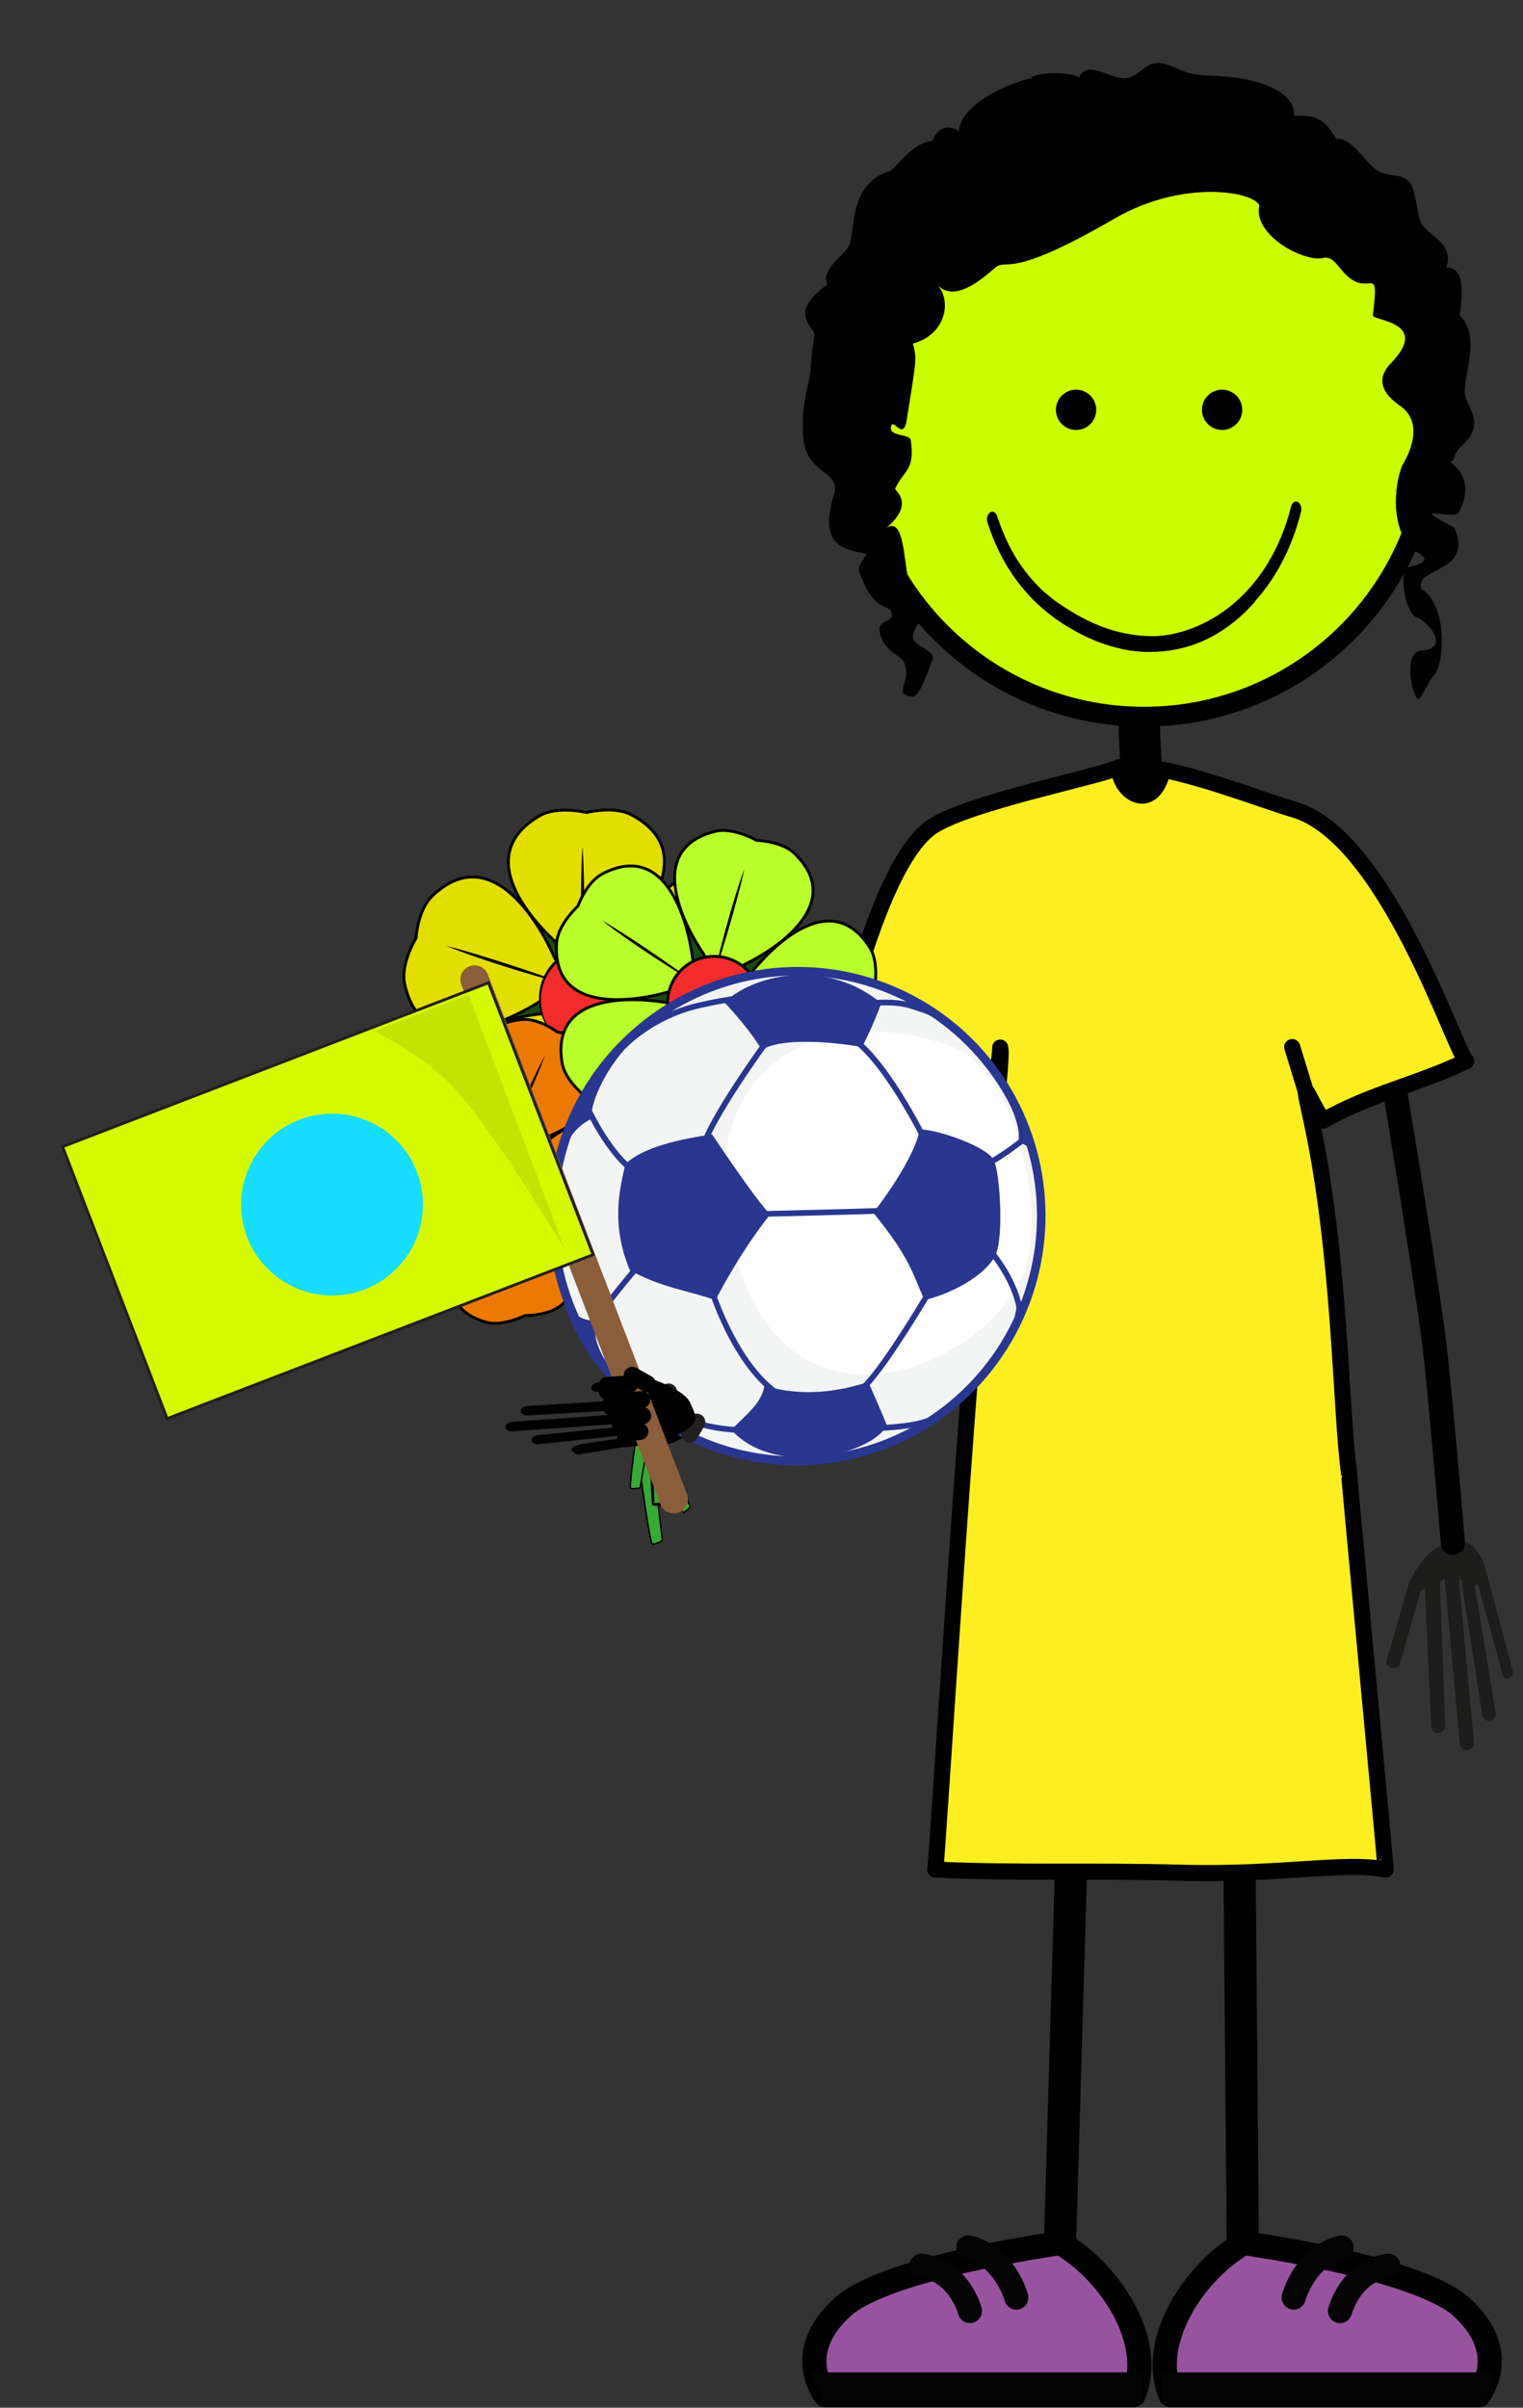<?xml version="1.0" encoding="utf-8"?>
<!-- Generator: Adobe Illustrator 16.0.0, SVG Export Plug-In . SVG Version: 6.00 Build 0)  -->
<!DOCTYPE svg PUBLIC "-//W3C//DTD SVG 1.1//EN" "http://www.w3.org/Graphics/SVG/1.1/DTD/svg11.dtd">
<svg version="1.1" id="Layer_1" xmlns="http://www.w3.org/2000/svg" xmlns:xlink="http://www.w3.org/1999/xlink" x="0px" y="0px"
	 width="268.046px" height="423.68px" viewBox="0 0 268.046 423.68" enable-background="new 0 0 268.046 423.68"
	 xml:space="preserve">
<rect x="0" y="0" width="268.046" height="423.68" fill="#333333" stroke="none"/>
<g id="body">

		<line fill="none" stroke="#000100" stroke-width="5.669" stroke-linecap="round" stroke-linejoin="round" x1="188.522" y1="328.048" x2="186.482" y2="397.226"/>

		<line fill="none" stroke="#000100" stroke-width="5.669" stroke-linecap="round" stroke-linejoin="round" x1="218.156" y1="328.033" x2="218.75" y2="397.24"/>
	<path fill="#1D1E1C" d="M261.018,274.684c-0.126-0.306-0.403-0.815-0.724-1.207c-2.265-3.399-4.202-2.21-6.567-1.479
		c-3.027,0.936-5.552,6.082-5.685,6.331l-3.877,13.388c-0.332,0.606-0.112,1.366,0.496,1.698c0.604,0.333,1.368,0.11,1.699-0.493
		l3.67-13.008l0.733-0.316l1.11,24.079c-0.016,0.692,0.529,1.268,1.219,1.282c0.413,0.011,0.78-0.179,1.018-0.482
		c0.159-0.202,0.258-0.457,0.266-0.737l-0.932-24.943c0.005-0.157-0.032-0.312-0.082-0.456c0.312-0.176,0.609-0.33,0.877-0.453
		l2.696,28.935c0.067,0.687,0.679,1.189,1.365,1.126c0.357-0.034,0.665-0.213,0.868-0.476c0.189-0.241,0.293-0.557,0.262-0.89
		l-2.684-28.771c1.041,0.623,0.31-0.157,0.476,0.401l3.638,23.524c0.143,0.677,0.719,1.225,1.394,1.083
		c0.301-0.062,0.556-0.229,0.729-0.454c0.221-0.28,0.319-0.65,0.243-1.026l-3.681-22.335l0.56-0.219l4.401,16.03
		c0.242,0.59,0.457,0.733,1.047,0.492c0.192-0.081,0.351-0.205,0.471-0.355c0.246-0.315,0.321-0.752,0.159-1.148l-4.992-18.719
		c-0.025-0.052-0.042-0.102-0.066-0.154L261.018,274.684z"/>
	<g>
		<path fill="#000100" stroke="#000100" stroke-width="3" d="M198.803,138.983c0-2.007-0.11-4.053-0.216-6.03
			c-0.104-2.005-0.216-4.076-0.216-6.136l0,0c0-0.772,0.962-1.398,2.143-1.398c1.186,0,2.143,0.626,2.143,1.398l0,0
			c0,2.012,0.109,4.06,0.216,6.037c0.107,2.004,0.215,4.074,0.215,6.129l0,0c0,0.774-0.957,1.401-2.143,1.401
			C199.76,140.385,198.803,139.759,198.803,138.983L198.803,138.983z"/>
	</g>
	<path id="colour" fill="#CBFF00" stroke="#000100" stroke-width="3.5" stroke-miterlimit="10" d="M150.728,75.512
		c0,27.951,22.658,50.609,50.61,50.609c27.947,0,50.607-22.658,50.607-50.609c0-27.95-22.661-50.61-50.607-50.61
		C173.387,24.901,150.728,47.562,150.728,75.512z"/>
	<path fill="#8D3088" stroke="#000100" stroke-width="3" stroke-linecap="round" stroke-linejoin="round" d="M205.818,296.691"/>
	<path fill="#8D3088" stroke="#000100" stroke-width="3" stroke-linecap="round" stroke-linejoin="round" d="M205.957,324.602"/>
	<path fill="none" stroke="#000100" stroke-width="4.252" stroke-linecap="round" stroke-linejoin="round" d="M245.625,192.599
		c0,0,5.388,32.467,6.744,43.353c1.103,8.854,3.329,35.542,3.329,35.542"/>
	<path fill="none" stroke="#000100" stroke-width="4" stroke-linecap="round" stroke-linejoin="round" d="M161.059,190.506
		c0,0-3.193,41.398-7.587,54.577c-1.415,4.24-31.949,4.528-31.949,4.528"/>
	<path fill="#FCEE21" stroke="#000100" stroke-width="2.835" stroke-linecap="round" stroke-linejoin="round" d="M197.081,134.971
		c-3.537,1.701-26.628,6.203-33.031,10.497c-10.444,7.005-17.464,44.369-19.079,46.354c5.307,1.818,22.901,3.1,27.776,5.478
		c3.29-7.865,3.29-12.961,3.29-12.961c0.352,1.164-0.649,10.048-1.111,13.224c-3.762,25.864-10.009,131.438-10.328,131.421
		c14.261,0.678,28.51,0.135,42.854,0.548c17.824,0.514,29.587-2.028,36.409-0.539c0.102-0.075-6.485-69.416-6.391-69.489
		c-1.598-11.182-1.496-38.947-6.815-63.047c-1.794-8.13-0.519-3.309,2.227,0.738c8.216-4.712,16.391-6.288,25.186-10.466
		c-1.949-1.572-14.052-39.543-30.318-44.27c-4.578-1.333-14.972-5.37-23.079-7.027C202.746,143.842,196.482,138.787,197.081,134.971
		z"/>

		<line fill="none" stroke="#000100" stroke-width="2.835" stroke-linecap="round" stroke-linejoin="round" x1="229.83" y1="192.104" x2="227.43" y2="184.251"/>
	<path fill="#000100" d="M149.39,43.324c-0.902,1.652-5.054,4.205-3.763,6.71c-7.333,5.4-2.09,7.381-2.276,9.037
		c-0.439,2.393-0.654,4.521-0.68,6.142s-1.801,5.751-1.289,11.831c0.551,6.536,6.766,5.768,5.403,10.031
		c-3.088,9.646,2.7,9.646,5.787,10.418c-1.708,2.64-1.832,2.222-0.387,5.401c1.93,4.244,4.291,3.772,4.632,4.63
		c1.026,2.591-3.474,0.772-1.543,5.017c1.121,2.466,3.364,2.846,3.844,4.022c1.49,3.657-2.303,5.624,1.556,6.011
		c1.21,0.12,2.907-5.229,3.472-6.56c0.625-1.468-3.423-2.373-3.471-3.858c-0.061-1.876,2.128-3.057,0.771-3.474
		c1.534-0.735-0.836-3.629-1.543-6.56c-0.885-3.666-0.771-11.189-3.858-9.26c5.401-4.631,0.88-6.812,1.544-6.945
		c1.55-3.312,3.471-3.086,2.7-8.489c-0.157-1.103-3.856-0.566-3.474-2.314c0.386-1.748,1.931,2.314,2.701-0.772
		c1.696-10.919,1.936-11,1.158-13.891c5.787-1.543,6.936-7.499,4.242-10.417c3.085,3.573,8.365-1.34,10.418-3.087
		c2.075-1.354,2.457,2.184,20.837-8.489c11.96-6.944,24.481-4.776,25.466-2.314c-1.158,5.401,8.104,10.032,11.19,9.261
		c1.483-0.372,2.251,0.893,3.473,2.313c4.629,5.403,6.558-2.313,5.315,7.773c-0.12,0.977,10.326,1.067,3.172,8.433
		c-3.938,4.054,1.097,7.078,1.797,7.605c4.764,3.585,0.238,10.234,0.133,10.53c-1.93,5.402-1.159,11.962,1.929,14.663
		c0.718,0.625,4.631,1.931-0.771,3.087c-1.858,0.398-0.542,8.354,1.543,8.875c1.543,0.387,6.174,5.401,0.772,5.787
		c-3.65,0.262-1.366,9.226-0.386,8.489c0.327-0.245,1.22-2.192,2.314-3.859c2.255-1.807,2.702-12.732-1.929-15.433
		c-1.545-3.859,9.259-2.703,5.787-10.805c-8.876-4.631-0.042-1.179,0.771-2.7c3.086-5.789-0.964-8.384-1.543-8.875
		c1.156-0.385,0.428-1.334,1.93-2.7c4.243-3.859,1.572-5.983,0.771-8.875c-0.798-2.895,3.089-10.417-1.029-14.222
		c0.247-1.723,1.478-8.616-2.305-8.396c1.32-4.157-2.51-5.153-4.303-7.58c-0.831-1.205-1.046-5.854-2.01-7.229
		c-1.74-2.192-4.33-0.816-6.405-2.699c-2.075-1.881-4.337-5.456-6.653-5.148c-2.022-3.157-2.939-4.229-7.418-4.096
		c0.103-5-8.159-6.862-14.559-7.025c-1.352-0.033-1.853-0.039-3.163-0.322c-1.681-0.115-4.484-1.959-6.174-1.931
		c-2.533,0.044-3.256,2.368-5.788,2.7c-2.57,0.259-6.753-3.436-8.179-0.12c-1.472-1.149-7.925-0.939-8.412,0.12
		c-1.817,0.188-12.84,4.018-12.757,9.728c0.74-0.493-3.314-2.646-4.615,1.292c-3.425,0.185-6.517,4.794-7.445,5.292
		C149.099,32.285,150.63,41.182,149.39,43.324z"/>
	<path fill="#9853A0" stroke="#000100" stroke-width="4.252" stroke-linecap="round" stroke-linejoin="round" d="
		M199.518,421.448c3.847-9.165-3.832-21.438-12.878-26.747c0,0-30.458,4.177-38.289,11.211c-5.74,5.151-6.231,10.853-3.125,15.536
		H199.518L199.518,421.448z"/>
	<polygon fill="#040404" points="200.92,422.247 145.009,422.247 142.614,417.455 200.92,417.455 	"/>
	<path fill="#9853A0" stroke="#000100" stroke-width="4.252" stroke-linecap="round" stroke-linejoin="round" d="
		M206.005,421.448c-3.845-9.165,3.831-21.438,12.875-26.747c0,0,30.461,4.177,38.29,11.211c5.738,5.151,6.232,10.853,3.127,15.536
		H206.005L206.005,421.448z"/>
	<polygon fill="#040404" points="204.602,422.247 261.624,422.247 262.911,417.455 204.602,417.455 	"/>

		<path fill="none" stroke="#040404" stroke-width="4.252" stroke-linecap="round" stroke-linejoin="round" stroke-miterlimit="10" d="
		M170.428,395.47c6.538,1.58,8.438,8.825,8.438,8.825"/>

		<path fill="none" stroke="#040404" stroke-width="4.252" stroke-linecap="round" stroke-linejoin="round" stroke-miterlimit="10" d="
		M162.193,398.688c6.668,0.891,8.516,7.979,8.516,7.979"/>

		<path fill="none" stroke="#040404" stroke-width="4.252" stroke-linecap="round" stroke-linejoin="round" stroke-miterlimit="10" d="
		M236.119,395.47c-6.54,1.58-8.438,8.825-8.438,8.825"/>

		<path fill="none" stroke="#040404" stroke-width="4.252" stroke-linecap="round" stroke-linejoin="round" stroke-miterlimit="10" d="
		M244.351,398.688c-6.667,0.891-8.515,7.979-8.515,7.979"/>
	<circle fill="#000100" stroke="#000100" stroke-width="3" cx="215.089" cy="72.115" r="2.046"/>
	<circle fill="#000100" stroke="#000100" stroke-width="3" cx="189.387" cy="72.115" r="2.047"/>
</g>
<path id="smile_normal" d="M202.416,114.702c-8.137,0-15.169-4.121-20.548-9.182c-0.518-0.482-0.361-1.34,0.174-1.801
	c0.765-0.658,2.766,1.378,3.346,1.784c5.103,3.64,10.54,6.462,17.724,6.438c6.009-0.016,12.459-3.695,16.055-7.154
	c0.512-0.486,1.182-0.806,1.749-0.383c0.567,0.417,0.182,1.235-0.294,1.764c-4.061,4.54-9.876,8.323-17.424,8.523
	C202.935,114.698,202.676,114.702,202.416,114.702z"/>
<path id="smile_happy" fill="#000100" d="M196.584,113.957c-17.246-4.796-21.628-18.553-22.779-21.975l0,0
	c-0.23-0.66-0.047-1.471,0.417-1.797l0,0c0.466-0.33,1.03-0.06,1.261,0.604l0,0c1.193,3.309,4.823,15.749,21.459,20.534l0,0
	c1.634,0.461,3.36,0.697,5.13,0.697l0,0c10.095,0,21.343-7.621,25.147-22.873l0,0c0.175-0.697,0.711-1.06,1.198-0.81l0,0
	c0.482,0.249,0.742,1.015,0.566,1.715l0,0c-4.196,16.625-16.226,24.645-26.914,24.645l0,0
	C200.193,114.702,198.344,114.455,196.584,113.957L196.584,113.957z"/>
<path id="nothing" fill="#000100" d="M121.579,252.61c0.309-0.091,0.821-0.291,1.226-0.52c3.462-1.616,2.338-2.879,1.682-4.433
	c-0.839-1.993-5.891-3.52-6.134-3.604l-12.41-0.683c-0.594-0.204-1.36-0.032-1.71,0.383c-0.351,0.415-0.152,0.917,0.439,1.119
	l12.034,0.554l0.289,0.484l-24.042,1.496c-0.689,0.014-1.28,0.395-1.317,0.854c-0.022,0.275,0.154,0.517,0.449,0.663
	c0.192,0.102,0.448,0.157,0.725,0.15l24.902-1.406c0.151-0.003,0.312-0.03,0.451-0.07c0.166,0.204,0.315,0.396,0.425,0.572
	l-28.475,2.031c-0.685,0.063-1.212,0.487-1.17,0.948c0.021,0.236,0.193,0.436,0.448,0.563c0.236,0.117,0.276,0.216,0.881,0.148
	l28.312-2.014c-0.651,0.714,0.15,0.202-0.416,0.326l-23.518,2.375c-0.683,0.117-1.247,0.518-1.127,0.966
	c0.051,0.2,0.211,0.363,0.431,0.476c0.272,0.139,0.639,0.19,1.016,0.128l22.347-2.362l-2.256,0.494l-12.903,1.881
	c-0.596,0.183-2.238,0.678-1.243,1.354c0.117,0.085,0.193,0.228,0.342,0.305c0.306,0.15,0.739,0.188,1.14,0.068l18.781-3.125
	c0.05-0.019,0.104-0.032,0.152-0.052L121.579,252.61z"/>
<g id="flowers">
	<path fill="#000100" d="M121.469,247.86c-1.048-2.497-7.373-4.406-7.677-4.509l-3.508-0.192l0.694,1.883l0.757,0.035l0.362,0.601
		l-0.865,0.054l0.817,2.213l0.944-0.055c0.196-0.004,0.39-0.039,0.571-0.088c0.207,0.256,0.389,0.496,0.532,0.715l-1.79,0.127
		l0.754,2.041l1.028-0.071c-0.187,0.202-0.271,0.317-0.311,0.391c-0.038-0.006-0.099-0.004-0.211,0.021l-0.369,0.037l1.337,3.621
		l2.779-0.463c0.065-0.023,0.128-0.039,0.195-0.061l0.309-0.098c0.387-0.115,1.035-0.369,1.536-0.652
		C123.693,251.381,122.286,249.808,121.469,247.86z"/>
	<g>
		<g>

				<path fill="#39A935" stroke="#000000" stroke-width="0.25" stroke-linecap="round" stroke-linejoin="round" stroke-miterlimit="10" d="
				M114.667,271.485c-2.421-10.271-6.798-58.927-10.076-67.746c-1.938-5.189-2.724-10.17-2.355-14.802
				c0.467-5.819,2.78-11.103,6.873-15.706l1.413,0.409c-8.952,10.065-7.284,21.706-4.312,29.699
				c3.237,8.702,10.474,67.774,10.36,67.807C116.213,271.235,114.814,272.115,114.667,271.485z"/>
			<circle fill="#1B4A11" stroke="#000000" stroke-width="0.5" stroke-miterlimit="10" cx="103.771" cy="173.8" r="16.626"/>

				<path fill="#E2DE00" stroke="#000000" stroke-width="0.5" stroke-linecap="round" stroke-linejoin="round" stroke-miterlimit="10" d="
				M111.168,143.405c-2.796-1.496-6.887-0.675-7.931-0.429c0,0-5.127-1.253-8.288,0.591c-13.83,8.073,2.729,22.215,4.248,23.424
				c2.205,1.748,3.442,6.582,3.442,6.582l1.879-0.037c0,0,1.101-4.744,3.239-6.569C109.238,165.701,125.275,150.978,111.168,143.405
				z"/>

				<path fill="#E2DE00" stroke="#000000" stroke-width="0.5" stroke-linecap="round" stroke-linejoin="round" stroke-miterlimit="10" d="
				M76.076,157.671c-2.287,2.193-2.771,6.336-2.854,7.406c0,0-2.779,4.494-2,8.065c3.398,15.644,21.966,4.267,23.591,3.193
				c2.341-1.554,7.32-1.236,7.32-1.236l0.548-1.803c0,0-4.177-2.51-5.248-5.107C96.686,166.396,87.634,146.593,76.076,157.671z"/>

				<path fill="#E2DE00" stroke="#000000" stroke-width="0.5" stroke-linecap="round" stroke-linejoin="round" stroke-miterlimit="10" d="
				M78.798,195.448c1.381,2.854,5.171,4.591,6.161,5.006c0,0,3.416,4.031,7.056,4.396c15.932,1.595,10.852-19.578,10.326-21.446
				c-0.756-2.712,1.085-7.349,1.085-7.349l-1.54-1.079c0,0-3.679,3.195-6.484,3.417C93.466,178.543,71.838,181.034,78.798,195.448z"
				/>

				<path fill="#E2DE00" stroke="#000000" stroke-width="0.5" stroke-linecap="round" stroke-linejoin="round" stroke-miterlimit="10" d="
				M115.57,204.534c3.141-0.431,5.966-3.502,6.66-4.314c0,0,4.892-1.998,6.363-5.349c6.442-14.655-15.263-16.368-17.205-16.449
				c-2.812-0.122-6.652-3.302-6.652-3.302l-1.5,1.131c0,0,1.898,4.486,1.246,7.221C104.02,185.362,99.71,206.701,115.57,204.534z"/>

				<path fill="#E2DE00" stroke="#000000" stroke-width="0.5" stroke-linecap="round" stroke-linejoin="round" stroke-miterlimit="10" d="
				M135.576,172.371c0.56-3.122-1.487-6.756-2.045-7.672c0,0-0.394-5.268-3.121-7.703c-11.952-10.652-20.287,9.463-20.963,11.284
				c-0.985,2.634-5.195,5.301-5.195,5.301l0.614,1.783c0,0,4.852-0.427,7.251,1.043C113.77,177.426,132.737,188.124,135.576,172.371
				z"/>
			<path d="M102.619,171.573c-0.767-15.438-0.085-22.56-0.085-22.56S103.135,157.216,102.619,171.573z"/>
			<path d="M100.017,173.331c-14.919-4.043-21.485-6.896-21.485-6.896S86.518,168.401,100.017,173.331z"/>
			<path d="M100.885,176.343c-8.456,12.941-13.197,18.302-13.197,18.302S92.02,187.658,100.885,176.343z"/>
			<path d="M104.012,176.455c9.7,12.04,13.336,18.204,13.336,18.204S112.036,188.375,104.012,176.455z"/>
			<path d="M105.09,173.507c14.444-5.5,21.429-7.049,21.429-7.049S118.905,169.563,105.09,173.507z"/>
			<g>
				<circle fill="#F22C2C" cx="104.121" cy="175.853" r="9.104"/>
				<path d="M113.122,174.33c0,0,0.027,0.222,0.081,0.638c0.036,0.207,0.045,0.466,0.049,0.771c0.021,0.307,0.002,0.655-0.035,1.048
					c-0.086,0.775-0.225,1.736-0.658,2.755c-0.422,1.014-1.068,2.114-2.054,3.07c-0.984,0.948-2.282,1.762-3.8,2.188
					c-0.385,0.098-0.764,0.186-1.174,0.249c-0.396,0.036-0.783,0.097-1.205,0.079c-0.834,0.022-1.663-0.115-2.486-0.326
					c-0.824-0.219-1.609-0.59-2.367-1.016c-0.75-0.447-1.425-1.021-2.047-1.65c-0.613-0.643-1.128-1.384-1.551-2.179
					c-0.408-0.81-0.683-1.667-0.865-2.569c-0.142-0.871-0.192-1.807-0.096-2.706c0.115-0.898,0.338-1.785,0.689-2.616
					c0.723-1.653,1.918-3.057,3.35-4.017c1.428-0.963,3.102-1.452,4.648-1.537c1.604-0.083,3.082,0.267,4.327,0.845
					c1.243,0.586,2.218,1.413,2.947,2.233c0.745,0.819,1.193,1.681,1.528,2.387c0.163,0.358,0.296,0.684,0.377,0.979
					c0.096,0.289,0.173,0.537,0.207,0.745C113.076,174.11,113.122,174.33,113.122,174.33z M113.073,174.337
					c0,0-0.052-0.217-0.146-0.623c-0.038-0.205-0.119-0.449-0.221-0.734c-0.086-0.291-0.226-0.608-0.394-0.961
					c-0.643-1.394-2.12-3.248-4.556-4.283c-1.202-0.51-2.637-0.782-4.104-0.717c-1.514,0.087-3.044,0.576-4.414,1.462
					c-1.367,0.888-2.515,2.203-3.235,3.765c-0.358,0.779-0.598,1.62-0.735,2.481c-0.119,0.87-0.103,1.731,0.014,2.629
					c0.156,0.854,0.406,1.714,0.787,2.505c0.396,0.785,0.883,1.522,1.473,2.168c1.2,1.269,2.753,2.146,4.365,2.513
					c1.598,0.381,3.256,0.258,4.681-0.15c1.434-0.442,2.681-1.176,3.649-2.061c1.954-1.787,2.741-4.023,2.887-5.552
					c0.043-0.389,0.068-0.733,0.054-1.035c0.001-0.303-0.002-0.561-0.034-0.768C113.096,174.559,113.073,174.337,113.073,174.337z"
					/>
			</g>
		</g>
		<g>

				<path fill="#39A935" stroke="#000000" stroke-width="0.5" stroke-linecap="round" stroke-linejoin="round" stroke-miterlimit="10" d="
				M114.997,264.716c-0.1,0.002-1.421-30.484-3.009-37.698c-0.935-4.243-1.007-8.2-0.215-11.761
				c0.996-4.473,3.368-8.328,7.053-11.459l1.053,0.473c-8.054,6.851-8.027,16.078-6.587,22.613c1.567,7.115,4.148,37.74,4.056,37.75
				C117.059,264.666,115.5,264.711,114.997,264.716z"/>
			<circle fill="#A2008B" stroke="#000000" stroke-miterlimit="10" cx="114.615" cy="203.658" r="13.049"/>

				<path fill="#EB008B" stroke="#000000" stroke-width="0.5" stroke-linecap="round" stroke-linejoin="round" stroke-miterlimit="10" d="
				M123.672,180.837c-2.007-1.467-5.276-1.271-6.115-1.195c0,0-3.85-1.533-6.509-0.442c-11.625,4.77-0.298,17.562,0.754,18.67
				c1.521,1.601,1.956,5.488,1.956,5.488l1.468,0.178c0,0,1.371-3.568,3.231-4.754C119.746,197.958,133.813,188.259,123.672,180.837
				z"/>

				<path fill="#EB008B" stroke="#000000" stroke-width="0.5" stroke-linecap="round" stroke-linejoin="round" stroke-miterlimit="10" d="
				M94.843,188.103c-2.018,1.457-2.84,4.625-3.027,5.449c0,0-2.646,3.189-2.431,6.051c0.941,12.529,16.612,5.709,17.99,5.052
				c1.987-0.951,5.822-0.162,5.822-0.162l0.624-1.341c0,0-2.974-2.407-3.525-4.543C109.914,197.13,105.033,180.752,94.843,188.103z"
				/>

				<path fill="#EB008B" stroke="#000000" stroke-width="0.5" stroke-linecap="round" stroke-linejoin="round" stroke-miterlimit="10" d="
				M92.846,217.767c0.761,2.368,3.521,4.13,4.246,4.562c0,0,2.213,3.506,5.005,4.186c12.207,2.974,10.564-14.036,10.361-15.547
				c-0.291-2.189,1.642-5.592,1.642-5.592l-1.081-1.007c0,0-3.204,2.081-5.408,1.948C106.086,206.223,89.003,205.803,92.846,217.767
				z"/>

				<path fill="#EB008B" stroke="#000000" stroke-width="0.5" stroke-linecap="round" stroke-linejoin="round" stroke-miterlimit="10" d="
				M120.438,228.832c2.486,0.007,5.019-2.073,5.649-2.628c0,0,4.017-1.021,5.526-3.465c6.6-10.69-10.083-14.387-11.584-14.66
				c-2.171-0.4-4.811-3.29-4.811-3.29l-1.291,0.716c0,0,0.991,3.693,0.183,5.747C113.552,212.673,107.874,228.789,120.438,228.832z"
				/>

				<path fill="#EB008B" stroke="#000000" stroke-width="0.5" stroke-linecap="round" stroke-linejoin="round" stroke-miterlimit="10" d="
				M139.49,206.009c0.775-2.362-0.42-5.412-0.752-6.186c0,0,0.268-4.138-1.59-6.326c-8.127-9.581-16.797,5.146-17.521,6.488
				c-1.05,1.939-4.615,3.556-4.615,3.556l0.283,1.452c0,0,3.817,0.197,5.521,1.6C121.993,207.565,135.568,217.946,139.49,206.009z"
				/>

				<circle fill="#F8B133" stroke="#000000" stroke-width="0.5" stroke-linecap="round" stroke-linejoin="round" stroke-miterlimit="10" cx="114.662" cy="205.292" r="7.145"/>
			<path d="M113.96,201.802c1.086-12.083,2.392-17.544,2.392-17.544S115.925,190.696,113.96,201.802z"/>
			<path d="M111.748,202.884c-11.156-4.767-15.949-7.701-15.949-7.701S101.792,197.583,111.748,202.884z"/>
			<path d="M112.091,205.319c-7.98,9.137-12.25,12.788-12.25,12.788S103.971,213.151,112.091,205.319z"/>
			<path d="M114.514,205.747c6.227,10.414,8.378,15.602,8.378,15.602S119.453,215.888,114.514,205.747z"/>
			<path d="M115.669,203.574c11.828-2.702,17.426-3.146,17.426-3.146S126.839,202.013,115.669,203.574z"/>
		</g>
		<g>
			<path fill="#A2008B" stroke="#000000" stroke-miterlimit="10" d="M75.31,214.47c4.792,5.843,13.59,6.612,19.653,1.715
				s7.09-13.604,2.302-19.448c-4.792-5.845-13.59-6.611-19.652-1.716C71.55,199.92,70.519,208.625,75.31,214.47z"/>

				<path fill="#39A935" stroke="#000000" stroke-width="0.25" stroke-linecap="round" stroke-linejoin="round" stroke-miterlimit="10" d="
				M121.451,265.245c0.081-0.066-13.26-36.183-16.92-43.006c-2.154-4.017-4.818-7.194-7.92-9.457
				c-3.899-2.838-8.506-4.222-13.688-4.111l-0.542,1.114c11.337-0.239,17.67,7.082,20.985,13.265
				c3.609,6.729,16.716,43.27,16.797,43.213C120.767,265.864,121.033,265.598,121.451,265.245z"/>

				<path fill="#ED7905" stroke="#000000" stroke-width="0.5" stroke-linecap="round" stroke-linejoin="round" stroke-miterlimit="10" d="
				M63.132,193.909c0.641-2.572,3.461-4.713,4.202-5.239c0,0,2.11-3.919,5.043-4.923c12.841-4.394,12.341,13.686,12.236,15.3
				c-0.148,2.333,2.171,5.718,2.171,5.718l-1.082,1.17c0,0-3.584-1.859-5.931-1.492C78.146,204.696,59.908,206.903,63.132,193.909z"
				/>

				<path fill="#ED7905" stroke="#000000" stroke-width="0.5" stroke-linecap="round" stroke-linejoin="round" stroke-miterlimit="10" d="
				M91.83,179.41c2.661-0.266,5.521,1.662,6.236,2.187c0,0,4.373,0.664,6.166,3.078c7.854,10.574-9.723,16.184-11.308,16.63
				c-2.291,0.646-4.896,3.962-4.896,3.962l-1.438-0.623c0,0,0.788-3.992-0.229-6.067C85.658,197.136,78.393,180.751,91.83,179.41z"
				/>

				<path fill="#ED7905" stroke="#000000" stroke-width="0.5" stroke-linecap="round" stroke-linejoin="round" stroke-miterlimit="10" d="
				M113.895,201.476c1.005,2.408-0.051,5.74-0.351,6.59c0,0,0.593,4.328-1.233,6.827c-7.983,10.928-18.345-3.685-19.217-5.022
				c-1.27-1.938-5.201-3.271-5.201-3.271l0.193-1.555c0,0,4.067-0.605,5.79-2.26C95.061,201.644,108.813,189.312,113.895,201.476z"
				/>

				<path fill="#ED7905" stroke="#000000" stroke-width="0.5" stroke-linecap="round" stroke-linejoin="round" stroke-miterlimit="10" d="
				M98.836,229.61c-2.039,1.752-5.552,1.884-6.454,1.887c0,0-4.005,2.015-6.928,1.143c-12.786-3.82-1.619-18.463-0.573-19.733
				c1.509-1.842,1.688-5.983,1.688-5.983l1.553-0.339c0,0,1.729,3.615,3.809,4.674C93.37,211.987,109.132,220.751,98.836,229.61z"/>

				<path fill="#ED7905" stroke="#000000" stroke-width="0.5" stroke-linecap="round" stroke-linejoin="round" stroke-miterlimit="10" d="
				M67.464,224.935c-2.266-1.326-3.383-4.578-3.641-5.425c0,0-3.067-3.084-3.054-6.12c0.085-13.286,17.352-7.727,18.87-7.173
				c2.201,0.798,6.24-0.429,6.24-0.429l0.77,1.348c0,0-3.002,2.838-3.437,5.146C82.915,213.876,78.904,231.623,67.464,224.935z"/>
			<path d="M85.547,203.675c-9.21-8.797-14.042-12.203-14.042-12.203S76.289,196.269,85.547,203.675z"/>
			<path d="M88.113,202.977c5.887-11.605,7.808-17.294,7.808-17.294S92.643,191.789,88.113,202.977z"/>
			<path d="M89.506,205.146c12.85,1.624,18.873,1.517,18.873,1.517S101.571,205.638,89.506,205.146z"/>
			<path d="M87.81,207.184c2.054,12.614,3.854,18.231,3.854,18.231S90.732,218.675,87.81,207.184z"/>
			<path d="M85.363,206.278c-11.579,6.166-16.485,9.747-16.485,9.747S75.109,212.886,85.363,206.278z"/>

				<path fill="#FCEE21" stroke="#000000" stroke-width="0.5" stroke-linecap="round" stroke-linejoin="round" stroke-miterlimit="10" d="
				M81.366,211.782c2.624,3.2,7.439,3.623,10.759,0.938c3.321-2.684,3.885-7.449,1.262-10.647c-2.624-3.2-7.438-3.622-10.762-0.939
				C79.304,203.815,78.742,208.583,81.366,211.782z"/>
		</g>
		<g>

				<path fill="#39A935" stroke="#000000" stroke-width="0.25" stroke-linecap="round" stroke-linejoin="round" stroke-miterlimit="10" d="
				M110.923,261.657c0.474-9.474,8.839-52.566,8.211-61.001c-0.375-4.962,0.188-9.458,1.66-13.364
				c1.857-4.908,5.173-8.893,9.854-11.843l1.117,0.706c-10.24,6.455-11.704,16.92-11.135,24.561
				c0.623,8.32-7.875,61.122-7.98,61.123C112.318,261.825,110.893,262.235,110.923,261.657z"/>
			<path fill="#1B4A11" stroke="#000000" stroke-miterlimit="10" d="M140.744,176.303c-0.937,8.198-8.339,14.085-16.539,13.147
				c-8.199-0.938-14.086-8.342-13.15-16.539c0.938-8.199,8.341-14.084,16.54-13.146C135.796,160.7,141.681,168.104,140.744,176.303z
				"/>

				<path fill="#B8FF2B" stroke="#000000" stroke-width="0.5" stroke-linecap="round" stroke-linejoin="round" stroke-miterlimit="10" d="
				M139.871,150.214c-2.041-1.99-5.775-2.299-6.739-2.348c0,0-4.113-2.362-7.302-1.562c-13.953,3.519-3.189,19.859-2.18,21.283
				c1.467,2.058,1.329,6.539,1.329,6.539l1.634,0.438c0,0,2.132-3.819,4.436-4.861C132.639,168.979,150.16,160.271,139.871,150.214z
				"/>

				<path fill="#B8FF2B" stroke="#000000" stroke-width="0.5" stroke-linecap="round" stroke-linejoin="round" stroke-miterlimit="10" d="
				M106.016,153.77c-2.521,1.323-3.973,4.78-4.312,5.686c0,0-3.521,3.183-3.739,6.463c-0.972,14.352,17.896,9.166,19.566,8.644
				c2.407-0.756,6.629,0.762,6.629,0.762l0.924-1.418c0,0-2.981-3.211-3.257-5.721C121.631,166.446,118.759,147.093,106.016,153.77z
				"/>

				<path fill="#B8FF2B" stroke="#000000" stroke-width="0.5" stroke-linecap="round" stroke-linejoin="round" stroke-miterlimit="10" d="
				M98.937,187.063c0.479,2.808,3.318,5.253,4.069,5.857c0,0,1.943,4.334,4.992,5.557c13.354,5.354,14.254-14.19,14.269-15.938
				c0.025-2.528,2.771-6.072,2.771-6.072l-1.062-1.316c0,0-3.972,1.842-6.452,1.331C115.821,176.13,96.525,172.882,98.937,187.063z"
				/>

				<path fill="#B8FF2B" stroke="#000000" stroke-width="0.5" stroke-linecap="round" stroke-linejoin="round" stroke-miterlimit="10" d="
				M128.416,204.085c2.814,0.412,6.021-1.535,6.825-2.063c0,0,4.721-0.504,6.825-3.027c9.221-11.045-9.089-17.941-10.744-18.496
				c-2.396-0.807-4.92-4.51-4.92-4.51l-1.577,0.604c0,0,0.521,4.346-0.729,6.541C123.228,184.651,114.181,201.995,128.416,204.085z"
				/>

				<path fill="#B8FF2B" stroke="#000000" stroke-width="0.5" stroke-linecap="round" stroke-linejoin="round" stroke-miterlimit="10" d="
				M153.71,181.312c1.264-2.554,0.404-6.203,0.152-7.134c0,0,0.974-4.644-0.773-7.427c-7.658-12.18-19.876,3.104-20.914,4.509
				c-1.507,2.026-5.807,3.278-5.807,3.278l0.085,1.69c0,0,4.296,0.845,5.998,2.711C133.628,180.235,147.329,194.202,153.71,181.312z
				"/>
			<path d="M125.459,172.397c3.194-13.518,5.558-19.496,5.558-19.496S129.489,160.13,125.459,172.397z"/>
			<path d="M122.775,173.265c-11.869-7.213-16.824-11.313-16.824-11.313S112.352,165.642,122.775,173.265z"/>
			<path d="M122.772,176.083c-10.528,9.059-15.96,12.504-15.96,12.504S112.296,183.638,122.772,176.083z"/>
			<path d="M125.446,176.959c5.366,12.814,6.967,19.043,6.967,19.043S129.397,189.252,125.446,176.959z"/>
			<path d="M127.113,174.683c13.84-1.142,20.256-0.735,20.256-0.735S140.019,174.728,127.113,174.683z"/>

				<circle fill="#F22C2C" stroke="#000000" stroke-width="0.5" stroke-linecap="round" stroke-miterlimit="10" cx="125.687" cy="176.467" r="8.181"/>
		</g>
	</g>

		<line fill="none" stroke="#000000" stroke-width="3" stroke-linecap="round" stroke-linejoin="round" stroke-miterlimit="10" x1="106.859" y1="244.798" x2="110.859" y2="244.509"/>

		<line fill="none" stroke="#000000" stroke-width="3" stroke-linecap="round" stroke-linejoin="round" stroke-miterlimit="10" x1="112.54" y1="243.197" x2="115.965" y2="245.72"/>

		<line fill="none" stroke="#000000" stroke-width="3" stroke-linecap="round" stroke-linejoin="round" stroke-miterlimit="10" x1="107.609" y1="247.585" x2="112.943" y2="247.296"/>

		<line fill="none" stroke="#000000" stroke-width="3" stroke-linecap="round" stroke-linejoin="round" stroke-miterlimit="10" x1="109.109" y1="250.418" x2="113.109" y2="250.13"/>

		<line fill="none" stroke="#000000" stroke-width="3" stroke-linecap="round" stroke-linejoin="round" stroke-miterlimit="10" x1="110.109" y1="253.168" x2="112.609" y2="252.88"/>
</g>
<g id="football">
	<g>

			<ellipse transform="matrix(-0.958 -0.286 0.286 -0.958 213.407 459.079)" fill="#F3F4F4" stroke="#293790" stroke-width="1.5" stroke-miterlimit="10" cx="140.192" cy="213.972" rx="42.956" ry="43.122"/>

			<ellipse fill="none" stroke="#293790" stroke-width="1.2" stroke-miterlimit="10" cx="140.198" cy="213.936" rx="43.123" ry="42.957"/>
		<path fill="#293790" d="M173.857,187.84c0,0,6.257,8.487,5.373,13.091c1.92,0.858,1.92,0.858,2.536,3
			C181.15,197.012,176.864,189.983,173.857,187.84z"/>
		<path fill="#293790" d="M181.471,227.146c-0.042,0.002,1.275-6.248,1.358-13.277c0.057-3.511-0.244-6.841-0.737-9.248
			c-0.469-2.415-1.114-3.879-1.122-3.871l0,0c0.01-0.013,0.844,1.557,1.444,4.058c0.629,2.488,1.017,5.862,0.962,9.076
			C183.347,220.347,181.458,227.163,181.471,227.146L181.471,227.146z"/>
		<path fill="#FFFFFF" d="M168.085,184.343c-24.999-9.405-48.256,5.053-38.337,37.688c9.919,32.634,42.401,18.653,49.94,3.18
			C185.079,214.151,178.103,188.112,168.085,184.343z"/>
		<path fill="#293790" d="M98.053,203.884c-0.347-4.513,9.026-21.128,13.59-21.128c-4.959,4.96-7.638,10.912-7.638,14.186
			C101.03,198.329,99.887,200.908,98.053,203.884z"/>
		<path fill="#293790" d="M99.381,227.544c-1.488,1.488,5.854,16.665,13.293,18.946c-8.135-7.539-8.333-11.705-7.737-14.087
			C100.921,232.404,100.175,229.925,99.381,227.544z"/>
		<path fill="#293790" d="M181.475,227.294c0,0-0.794,1.785-2.528,2.529c-0.299,2.184-1.488,6.547-2.927,7.984
			C179.144,234.684,181.475,227.294,181.475,227.294z"/>
		<path d="M126.327,176.43c0.01,0.033-3.524,0.607-7.188,2.009c-3.699,1.326-6.632,3.391-6.587,3.44l0,0
			c-0.088-0.058,2.931-2.75,6.398-3.952C122.349,176.587,126.348,176.447,126.327,176.43L126.327,176.43z"/>
		<path fill="#293790" d="M125.333,199.618c0,0,7.638,11.507,10.217,14.086c0,0-4.86,5.854-9.622,15.077
			c-4.762-1.687-9.521-2.182-15.077-5.258c-3.373-8.134-1.786-14.282-0.794-18.647C113.083,201.851,119.777,200.412,125.333,199.618
			z"/>
		<path fill="#293790" d="M161.835,198.727c0,0-0.198,4.267-8.134,14.681c6.646,8.135,6.942,10.912,9.026,15.375
			c5.853-1.487,11.309-4.959,12.598-8.232c1.29-3.273,0.694-13.986-0.396-16.367C173.838,201.801,165.01,198.727,161.835,198.727z"
			/>
		<path fill="#293790" d="M134.556,243.761c0,0,7.341,3.074,18.252-0.596c2.479,5.556,3.273,7.638,3.273,7.638
			c-2.68,5.258-19.839,9.227-27.378,0.794C131.532,248.77,134.111,246.785,134.556,243.761z"/>
		<path fill="#293790" d="M127.514,176.407c4.513-4.515,17.358-8.233,27.575,0.099c-1.189,3.571-3.372,7.737-3.372,7.737
			s-12.896-2.38-17.656,0.496C131.879,180.971,127.514,176.407,127.514,176.407z"/>
		<path fill="#293790" d="M169.705,182.919c0.012,0.005-2.563-2.6-6.172-4.271c-3.559-1.765-7.161-2.343-7.154-2.317l0,0
			c-0.024-0.062,4.07,0.138,7.396,1.829C167.191,179.698,169.761,182.919,169.705,182.919L169.705,182.919z"/>
		<path fill="none" stroke="#293790" stroke-miterlimit="10" d="M134.961,183.235c0,0-10.354,14.157-11.41,19.229
			c-1.057,5.07,8.663,11.198,8.663,11.198s18.595-0.423,23.665-0.634c5.071-0.212,9.72-5.282,9.298-7.396
			c-0.423-2.113-2.325-4.859-2.325-4.859s-7.395-15.214-13.732-18.595S134.961,183.235,134.961,183.235z"/>
		<g>
			<path fill="none" stroke="#293790" stroke-miterlimit="10" d="M109.816,184.081c0,0,4.859-5.282,13.312-7.185
				c8.453-1.901,10.354-1.268,10.354-1.268l15.638,1.69c0,0,6.55-1.902,11.621-0.213c5.07,1.69,3.034,1.052,3.034,1.052"/>
			<g>
				<path fill="none" stroke="#293790" stroke-miterlimit="10" d="M112.14,222.96c0,0-6.973,8.241-8.029,10.564"/>
				<path fill="none" stroke="#293790" stroke-miterlimit="10" d="M125.242,226.975c0,0,4.858,15.849,14.156,19.651"/>
				<path fill="none" stroke="#293790" stroke-miterlimit="10" d="M164.121,226.341c0,0-9.51,16.271-12.891,18.383"/>
				<path fill="none" stroke="#293790" stroke-miterlimit="10" d="M174.896,220.848c0,0,4.015,4.859,4.648,10.143"/>
				<path fill="none" stroke="#293790" stroke-miterlimit="10" d="M180.389,200.352c0,0-5.705,4.438-6.973,4.438"/>
				<path fill="none" stroke="#293790" stroke-miterlimit="10" d="M103.266,194.646c0,0,4.648,10.354,10.143,12.468"/>
				<path fill="none" stroke="#293790" stroke-miterlimit="10" d="M111.296,245.78c0,0,11.832,6.762,20.918,5.705"/>
				<path fill="none" stroke="#293790" stroke-miterlimit="10" d="M155.035,251.274c0,0,5.705-0.212,8.24-1.269"/>
			</g>
		</g>
	</g>
	<g>

			<line fill="none" stroke="#231F20" stroke-width="3" stroke-linecap="round" stroke-linejoin="round" stroke-miterlimit="10" x1="117.664" y1="244.944" x2="112.725" y2="249.21"/>

			<line fill="none" stroke="#231F20" stroke-width="3" stroke-linecap="round" stroke-linejoin="round" stroke-miterlimit="10" x1="109.712" y1="245.938" x2="113.025" y2="244.282"/>

			<line fill="none" stroke="#231F20" stroke-width="3" stroke-linecap="round" stroke-linejoin="round" stroke-miterlimit="10" x1="116.562" y1="251.46" x2="120.097" y2="247.926"/>

			<line fill="none" stroke="#231F20" stroke-width="3" stroke-linecap="round" stroke-linejoin="round" stroke-miterlimit="10" x1="121.422" y1="252.344" x2="122.634" y2="250.246"/>
	</g>
</g>
<g id="flag">
	<path fill="#000100" d="M121.469,246.86c-1.048-2.497-7.373-4.406-7.677-4.509l-3.508-0.192l0.694,1.883l0.757,0.035l0.362,0.601
		l-0.865,0.054l0.817,2.213l0.944-0.055c0.196-0.004,0.39-0.039,0.571-0.088c0.207,0.256,0.389,0.496,0.532,0.715l-1.79,0.127
		l0.754,2.041l1.028-0.071c-0.187,0.202-0.271,0.317-0.311,0.391c-0.038-0.006-0.099-0.004-0.211,0.021l-0.369,0.037l1.337,3.621
		l2.779-0.463c0.065-0.023,0.128-0.039,0.195-0.061l0.309-0.098c0.387-0.115,1.035-0.369,1.536-0.652
		C123.693,250.381,122.286,248.808,121.469,246.86z"/>
	<g>

			<line fill="none" stroke="#8A5D3B" stroke-width="5" stroke-linecap="round" stroke-linejoin="round" stroke-miterlimit="10" x1="83.527" y1="172.366" x2="118.571" y2="263.819"/>

			<rect x="17.524" y="185.555" transform="matrix(-0.933 0.359 -0.359 -0.933 187.345 387.616)" fill="#D5F900" stroke="#231F20" stroke-width="0.5" stroke-miterlimit="10" width="80.344" height="51.284"/>
		<path opacity="0.1" fill="#231F20" enable-background="new    " d="M82.441,174.964l17,45c0,0-13.5-23-21-30
			c-5.271-4.92-12.5-8.5-12.5-8.5L82.441,174.964z"/>
		<circle fill="#17DEFF" cx="58.441" cy="211.964" r="16"/>
	</g>

		<line fill="none" stroke="#000000" stroke-width="3" stroke-linecap="round" stroke-linejoin="round" stroke-miterlimit="10" x1="106.859" y1="243.798" x2="110.859" y2="243.509"/>

		<line fill="none" stroke="#000000" stroke-width="3" stroke-linecap="round" stroke-linejoin="round" stroke-miterlimit="10" x1="111.275" y1="242.015" x2="113.953" y2="243.518"/>

		<line fill="none" stroke="#000000" stroke-width="3" stroke-linecap="round" stroke-linejoin="round" stroke-miterlimit="10" x1="107.609" y1="246.585" x2="112.943" y2="246.296"/>

		<line fill="none" stroke="#000000" stroke-width="3" stroke-linecap="round" stroke-linejoin="round" stroke-miterlimit="10" x1="109.109" y1="249.418" x2="113.109" y2="249.13"/>

		<line fill="none" stroke="#000000" stroke-width="3" stroke-linecap="round" stroke-linejoin="round" stroke-miterlimit="10" x1="110.109" y1="252.168" x2="112.609" y2="251.88"/>
</g>
</svg>
